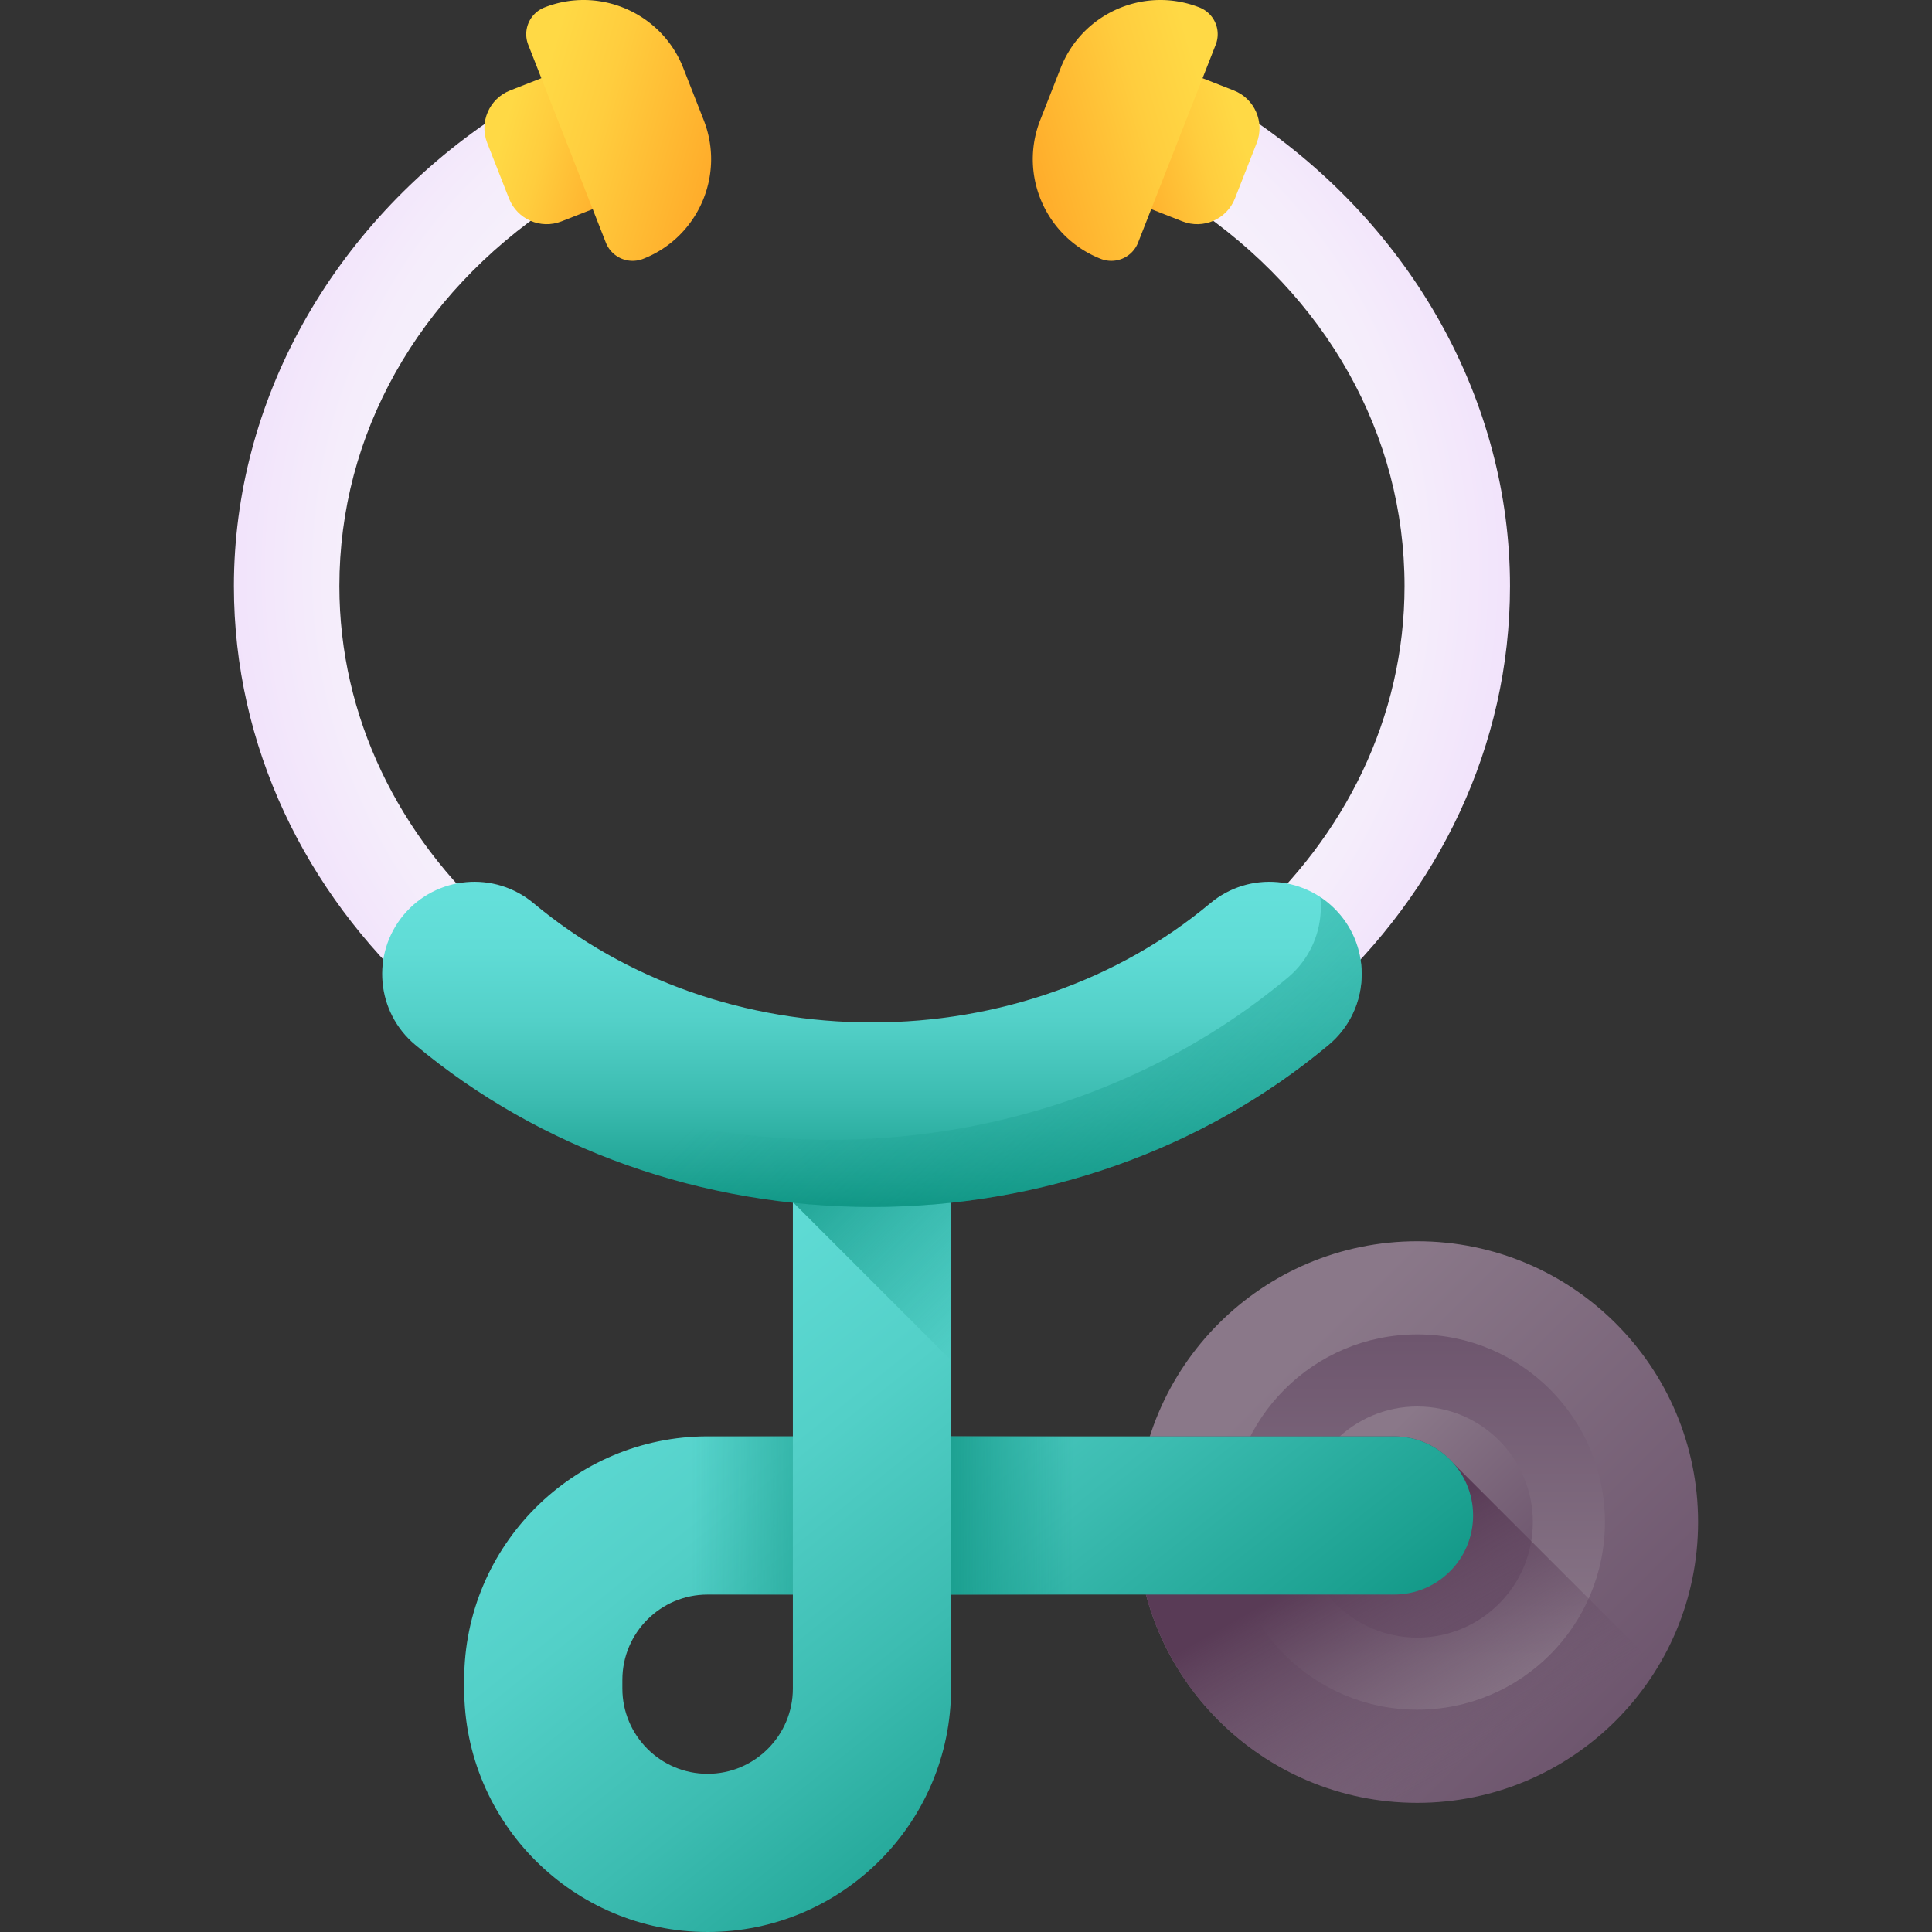 <?xml version="1.0" encoding="UTF-8"?>
<svg xmlns="http://www.w3.org/2000/svg" xmlns:xlink="http://www.w3.org/1999/xlink" version="1.1" width="512" height="512" x="0" y="0" viewBox="0 0 510 510" style="enable-background:new 0 0 512 512" xml:space="preserve" class="">
  <rect x="0" y="0" width="510" height="510" fill="#333333" stroke="none"/>
  <g>
    <radialGradient id="e" cx="230.176" cy="150.977" r="179.797" gradientUnits="userSpaceOnUse">
      <stop offset="0" stop-color="#f8f6fb"></stop>
      <stop offset=".59" stop-color="#f7f4fb"></stop>
      <stop offset=".802" stop-color="#f5edfb"></stop>
      <stop offset=".953" stop-color="#f1e2fb"></stop>
      <stop offset="1" stop-color="#efdcfb"></stop>
    </radialGradient>
    <linearGradient id="a">
      <stop offset="0" stop-color="#8a7889"></stop>
      <stop offset="1" stop-color="#6e566e"></stop>
    </linearGradient>
    <linearGradient xlink:href="#a" id="f" x1="336.314" x2="425.952" y1="363.967" y2="453.605" gradientUnits="userSpaceOnUse"></linearGradient>
    <linearGradient xlink:href="#a" id="g" x1="132.213" x2="192.112" y1="309.186" y2="369.085" gradientTransform="rotate(-135 279.761 323.283)" gradientUnits="userSpaceOnUse"></linearGradient>
    <linearGradient xlink:href="#a" id="h" x1="358.569" x2="395.455" y1="386.222" y2="423.108" gradientUnits="userSpaceOnUse"></linearGradient>
    <linearGradient id="i" x1="388.691" x2="357.024" y1="465.798" y2="410.12" gradientUnits="userSpaceOnUse">
      <stop offset="0" stop-color="#6e566e" stop-opacity="0"></stop>
      <stop offset=".294" stop-color="#674d66" stop-opacity=".294"></stop>
      <stop offset="1" stop-color="#593b56"></stop>
    </linearGradient>
    <linearGradient id="b">
      <stop offset="0" stop-color="#65e0db"></stop>
      <stop offset=".199" stop-color="#60dcd6"></stop>
      <stop offset=".428" stop-color="#53d0c8"></stop>
      <stop offset=".671" stop-color="#3cbcb1"></stop>
      <stop offset=".923" stop-color="#1ca191"></stop>
      <stop offset="1" stop-color="#119786"></stop>
    </linearGradient>
    <linearGradient xlink:href="#b" id="j" x1="151.333" x2="300.274" y1="299.769" y2="486.293" gradientUnits="userSpaceOnUse"></linearGradient>
    <linearGradient id="c">
      <stop offset="0" stop-color="#119786" stop-opacity="0"></stop>
      <stop offset="1" stop-color="#119786"></stop>
    </linearGradient>
    <linearGradient xlink:href="#c" id="k" x1="269.835" x2="215.691" y1="341.129" y2="286.985" gradientUnits="userSpaceOnUse"></linearGradient>
    <linearGradient xlink:href="#b" id="l" x1="230.172" x2="230.172" y1="232.769" y2="318.612" gradientUnits="userSpaceOnUse"></linearGradient>
    <linearGradient xlink:href="#c" id="m" x1="227.52" x2="377.157" y1="254.38" y2="409.585" gradientUnits="userSpaceOnUse"></linearGradient>
    <linearGradient id="d">
      <stop offset="0" stop-color="#ffd945"></stop>
      <stop offset=".304" stop-color="#ffcd3e"></stop>
      <stop offset=".856" stop-color="#ffad2b"></stop>
      <stop offset="1" stop-color="#ffa325"></stop>
    </linearGradient>
    <linearGradient xlink:href="#d" id="n" x1="140.318" x2="170.519" y1="39.49" y2="62.75" gradientTransform="rotate(-21.4 126.16 58.397)" gradientUnits="userSpaceOnUse"></linearGradient>
    <linearGradient xlink:href="#d" id="o" x1="151.148" x2="196.43" y1="36.022" y2="70.897" gradientTransform="rotate(-21.4 126.16 58.397)" gradientUnits="userSpaceOnUse"></linearGradient>
    <linearGradient xlink:href="#d" id="p" x1="-56.207" x2="-26.006" y1="-37.606" y2="-14.346" gradientTransform="scale(-1 1) rotate(-21.4 1.538 717.704)" gradientUnits="userSpaceOnUse"></linearGradient>
    <linearGradient xlink:href="#d" id="q" x1="-45.377" x2="-.095" y1="-41.074" y2="-6.199" gradientTransform="scale(-1 1) rotate(-21.4 1.538 717.704)" gradientUnits="userSpaceOnUse"></linearGradient>
    <linearGradient xlink:href="#c" id="r" x1="283.304" x2="242.146" y1="400.043" y2="400.043" gradientUnits="userSpaceOnUse"></linearGradient>
    <linearGradient xlink:href="#c" id="s" x1="182.734" x2="242.122" y1="400.043" y2="400.043" gradientUnits="userSpaceOnUse"></linearGradient>
    <path fill="url(#e)" d="M230.176 308.173c-92.872 0-168.428-68.844-168.428-153.465 0-48.682 25.727-94.954 68.82-123.777 6.386-4.273 15.033-2.56 19.309 3.831 4.274 6.39 2.558 15.035-3.832 19.309-35.88 23.999-56.458 60.679-56.458 100.636 0 69.27 63.068 125.625 140.589 125.625s140.589-56.355 140.589-125.625c0-39.958-20.578-76.639-56.458-100.636-6.39-4.274-8.106-12.919-3.832-19.309 4.274-6.391 12.919-8.106 19.309-3.831 43.093 28.822 68.82 75.094 68.82 123.777.001 84.621-75.556 153.465-168.428 153.465z" opacity="1" data-original="url(#e)" class=""></path>
    <circle cx="374.13" cy="401.783" r="74.122" fill="url(#f)" opacity="1" data-original="url(#f)" class=""></circle>
    <circle cx="374.13" cy="401.783" r="49.531" fill="url(#g)" opacity="1" data-original="url(#g)" class=""></circle>
    <circle cx="374.13" cy="401.783" r="30.502" fill="url(#h)" opacity="1" data-original="url(#h)"></circle>
    <path fill="url(#i)" d="M303.535 379.163a74.063 74.063 0 0 0-3.528 22.62c0 40.937 33.186 74.122 74.122 74.122 26.886 0 50.428-14.316 63.422-35.74l-53.993-53.993c-3.824-4.291-9.376-7.009-15.576-7.009z" opacity="1" data-original="url(#i)"></path>
    <path fill="url(#j)" d="M186.794 510c-35.435 0-64.263-28.828-64.263-64.263v-2.312c0-35.435 28.828-64.262 64.263-64.262h22.503v-84.91c0-11.531 9.348-20.88 20.88-20.88 11.531 0 20.88 9.348 20.88 20.88v84.91h116.926c11.531 0 20.88 9.348 20.88 20.88 0 11.531-9.348 20.88-20.88 20.88H251.056v24.815c0 35.434-28.828 64.262-64.262 64.262zm0-89.078c-12.408 0-22.504 10.095-22.504 22.503v2.312c0 12.409 10.096 22.504 22.504 22.504s22.503-10.095 22.503-22.504v-24.815z" opacity="1" data-original="url(#j)" class=""></path>
    <path fill="url(#k)" d="M251.056 294.253c0-11.531-9.348-20.88-20.88-20.88-11.531 0-20.88 9.348-20.88 20.88v23.083l41.759 41.759v-64.842z" opacity="1" data-original="url(#k)"></path>
    <path fill="url(#l)" d="M230.172 318.612c-44.743 0-87.557-15.2-120.555-42.798-10.319-8.631-11.688-23.994-3.057-34.313 8.63-10.322 23.995-11.689 34.314-3.058 24.248 20.281 55.962 31.45 89.298 31.45s65.05-11.169 89.298-31.45c10.317-8.63 25.681-7.264 34.314 3.058 8.63 10.319 7.262 25.682-3.057 34.313-32.998 27.599-75.812 42.798-120.555 42.798z" opacity="1" data-original="url(#l)"></path>
    <path fill="url(#m)" d="M353.784 241.502a24.347 24.347 0 0 0-5.249-4.683c.818 7.795-2.132 15.842-8.595 21.249-32.998 27.598-75.812 42.798-120.555 42.798-43.741 0-85.634-14.534-118.319-40.971.684 5.993 3.56 11.745 8.552 15.921 32.998 27.598 75.812 42.798 120.555 42.798s87.557-15.2 120.555-42.798c10.318-8.632 11.687-23.995 3.056-34.314z" opacity="1" data-original="url(#m)"></path>
    <path fill="url(#n)" d="m156.853 55.046-8.64 3.39c-5.495 2.156-11.697-.551-13.852-6.046l-5.752-14.662c-2.156-5.495.551-11.697 6.046-13.852l8.64-3.39c5.495-2.156 11.697.551 13.852 6.046l5.752 14.662c2.156 5.494-.551 11.696-6.046 13.852z" opacity="1" data-original="url(#n)"></path>
    <path fill="url(#o)" d="M169.77 68.332a7.594 7.594 0 0 1-9.843-4.296l-20.491-52.234a7.593 7.593 0 0 1 4.296-9.842c14.532-5.701 30.935 1.458 36.636 15.991l5.392 13.746c5.701 14.532-1.458 30.934-15.99 36.635z" opacity="1" data-original="url(#o)"></path>
    <path fill="url(#p)" d="m303.499 55.046 8.64 3.39c5.495 2.156 11.697-.551 13.852-6.046l5.752-14.662c2.156-5.495-.551-11.697-6.046-13.852l-8.64-3.39c-5.495-2.156-11.697.551-13.852 6.046l-5.752 14.662c-2.155 5.494.552 11.696 6.046 13.852z" opacity="1" data-original="url(#p)"></path>
    <path fill="url(#q)" d="M290.583 68.332a7.594 7.594 0 0 0 9.843-4.296l20.491-52.234a7.593 7.593 0 0 0-4.296-9.842c-14.532-5.701-30.935 1.458-36.636 15.991l-5.392 13.746c-5.702 14.532 1.458 30.934 15.99 36.635z" opacity="1" data-original="url(#q)"></path>
    <path fill="url(#r)" d="M367.982 379.163H251.056v41.759h116.926c11.531 0 20.88-9.348 20.88-20.88-.001-11.531-9.349-20.879-20.88-20.879z" opacity="1" data-original="url(#r)" class=""></path>
    <path fill="url(#s)" d="M126.607 420.922h82.69v-41.759h-22.503c-27.52 0-51.047 17.392-60.187 41.759z" opacity="1" data-original="url(#s)" class=""></path>
  </g>
</svg>
